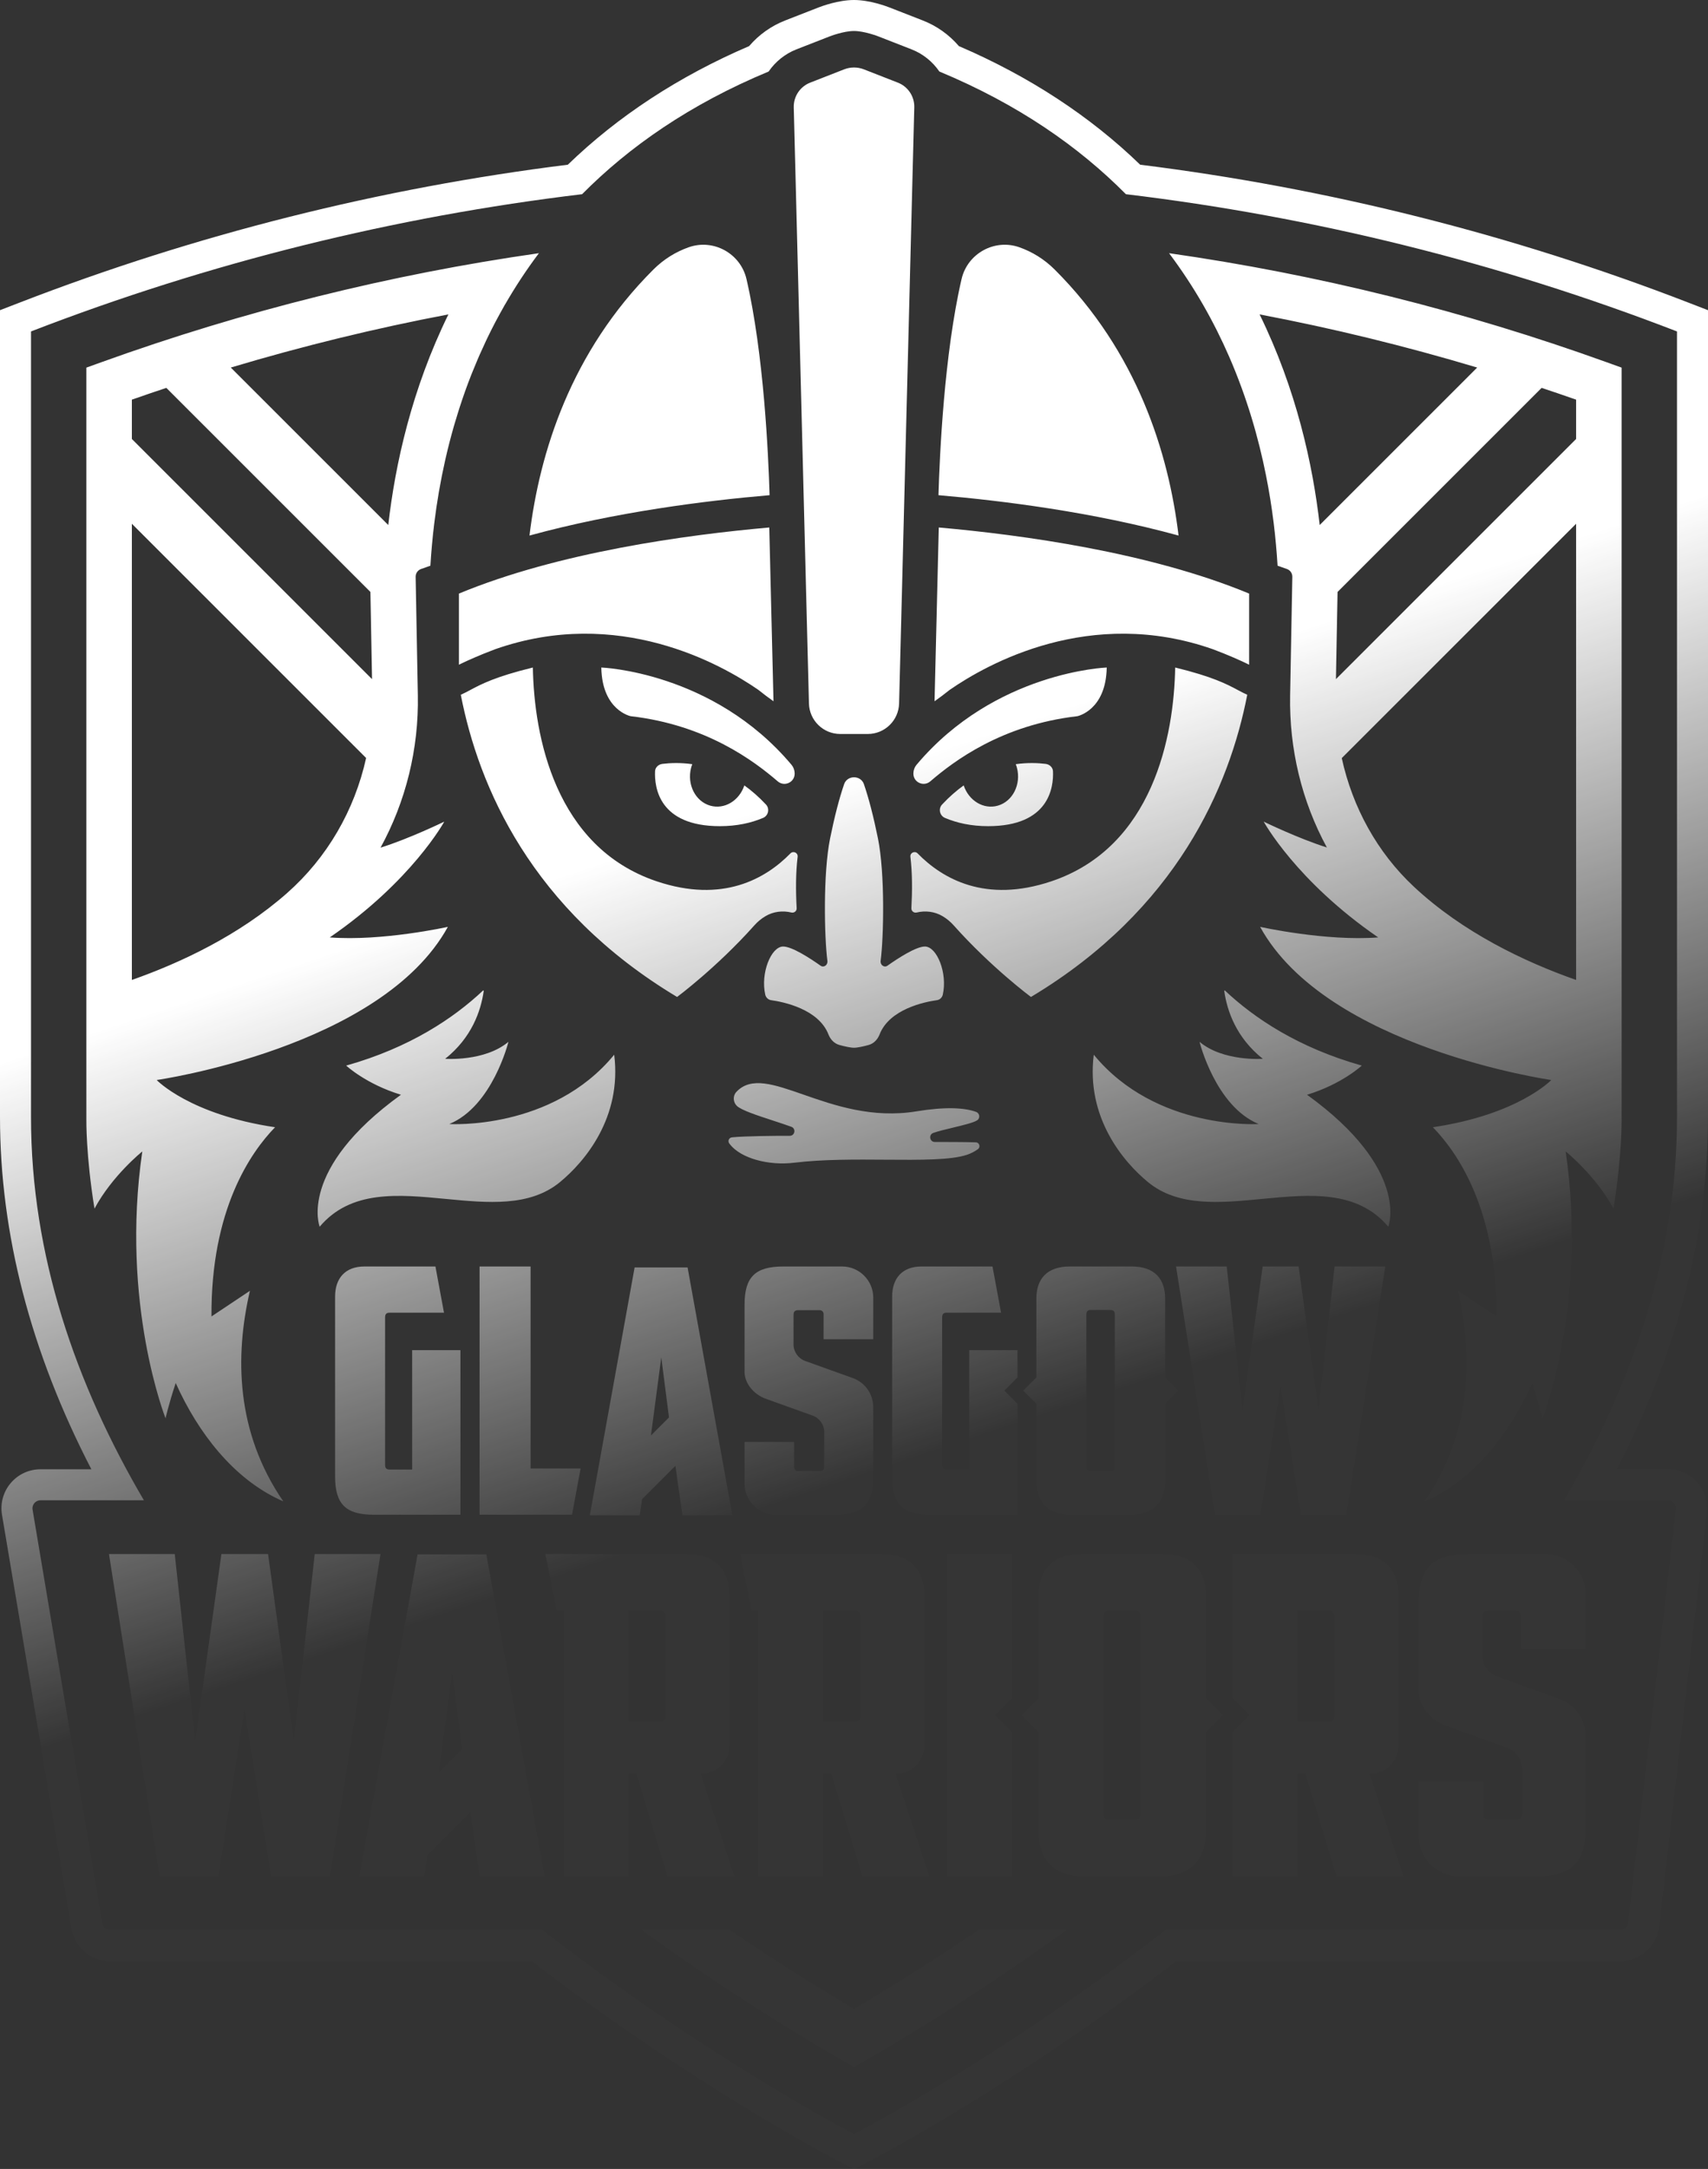 <svg width="1694" height="2150" viewBox="0 0 1694 2150" fill="none" xmlns="http://www.w3.org/2000/svg">
<rect x="0" y="0" width="1694" height="2150" fill="#333333" stroke="none"/>
<path fill-rule="evenodd" clip-rule="evenodd" d="M811.683 7.442C814.855 6.199 831.466 0 847 0C862.534 0 879.141 6.199 882.264 7.424L915.187 20.267C929.087 25.68 941.327 34.395 951.036 45.714C1020.67 75.609 1081.07 115.107 1130.83 163.271C1316.97 186.458 1499.78 232.4 1674.34 299.878L1694 307.478V1107.39C1694 1223.06 1663.54 1340.25 1603.38 1456.43H1654.32C1665.35 1456.43 1675.88 1461.15 1683.21 1469.37C1690.55 1477.6 1694.04 1488.6 1692.77 1499.55L1645.42 1909.65C1643.16 1929.18 1626.63 1943.9 1606.97 1943.9H1166.62C1003.73 2068.8 866.923 2139.74 861.085 2142.74L847 2150L832.911 2142.74C827.072 2139.74 690.272 2068.8 527.384 1943.9H109.128C90.153 1943.9 74.1 1930.33 70.955 1911.64L1.981 1501.53C0.088 1490.28 3.233 1478.84 10.601 1470.13C17.973 1461.43 28.741 1456.43 40.154 1456.43H90.619C30.454 1340.25 0 1223.06 0 1107.39V307.478L19.655 299.878C194.22 232.4 377.022 186.458 563.167 163.271C612.929 115.107 673.332 75.609 742.96 45.714C752.673 34.395 764.908 25.685 778.8 20.271L811.683 7.442ZM871.084 36.055C871.084 36.055 857.504 30.734 847 30.734C836.496 30.734 822.912 36.055 822.912 36.055L789.98 48.902C778.51 53.371 769.02 61.187 762.312 70.907C684.196 103.362 623.877 145.551 577.318 192.503C391.568 214.772 207.922 260.061 30.748 328.544V1107.39C30.748 1244.11 74.935 1371.75 142.718 1487.16H40.154C35.234 1487.16 31.495 1491.59 32.308 1496.43L101.286 1906.54C101.927 1910.37 105.24 1913.17 109.128 1913.17H537.862C704.084 2041.82 847 2115.43 847 2115.43C847 2115.43 989.911 2041.82 1156.14 1913.17H1606.97C1611 1913.17 1614.4 1910.14 1614.86 1906.14L1662.22 1496.02C1662.77 1491.3 1659.07 1487.16 1654.32 1487.16H1551.27C1619.06 1371.75 1663.25 1244.11 1663.25 1107.39V328.544C1486.07 260.061 1302.43 214.772 1116.68 192.503C1070.12 145.551 1009.8 103.362 931.684 70.907C924.98 61.187 915.49 53.371 904.015 48.902L871.084 36.055ZM846.895 727.561H833.377C816.524 727.561 802.747 714.139 802.317 697.306L787.261 106.37C786.989 95.617 793.482 85.848 803.503 81.932L837.256 68.743C843.534 66.288 850.51 66.288 856.788 68.743L890.537 81.932C900.562 85.848 907.055 95.617 906.779 106.37L891.723 697.306C891.297 714.139 877.52 727.561 860.667 727.561H847.145H846.895ZM763.265 490.858C762.123 451.251 757.616 351.006 740.359 276.613C734.472 251.236 707.616 236.426 683.036 245.102C670.3 249.598 658.311 256.93 648.049 267.16C566.071 348.899 535.077 448.722 525.148 530.865C610.284 507.503 700.17 496.245 763.265 490.858ZM504.263 1032.71C504.263 1032.71 488.482 1096.64 445.583 1114.2C445.583 1114.2 547.387 1120.75 609.16 1045.49C616.966 1107.68 580.05 1151.47 555.378 1171.77C525.361 1196.46 483.804 1192.45 442.132 1188.44C395.113 1183.91 347.946 1179.36 317.041 1216.01C317.041 1216.01 294.869 1159.34 397.652 1085.18C363.06 1074.66 343.348 1056.28 343.348 1056.28V1056.27C406.413 1038.5 450.037 1009.24 479.322 981.646C479.362 981.71 479.403 981.772 479.443 981.835L479.51 981.937L479.514 981.944L479.516 981.946C479.562 982.017 479.608 982.087 479.654 982.159L479.697 982.227C479.714 982.254 479.732 982.281 479.749 982.309C476.924 1002.23 467.812 1028.64 441.519 1049.55C441.519 1049.55 480.698 1052.49 504.263 1032.71ZM1189.71 1032.71C1189.71 1032.71 1205.49 1096.64 1248.39 1114.2C1248.39 1114.2 1146.58 1120.75 1084.81 1045.49C1077 1107.68 1113.92 1151.47 1138.59 1171.77C1168.61 1196.46 1210.16 1192.45 1251.84 1188.44C1298.85 1183.91 1346.02 1179.36 1376.93 1216.01C1376.93 1216.01 1399.1 1159.34 1296.32 1085.18C1330.91 1074.66 1350.62 1056.28 1350.62 1056.28L1350.62 1056.27H1350.62C1287.56 1038.5 1243.93 1009.24 1214.65 981.646C1214.58 981.752 1214.52 981.854 1214.45 981.957L1214.45 981.959L1214.45 981.961L1214.44 981.964C1214.37 982.077 1214.3 982.19 1214.22 982.309C1217.05 1002.23 1226.16 1028.64 1252.45 1049.55C1252.45 1049.55 1213.27 1052.49 1189.71 1032.71ZM1046 267.16C1127.97 348.899 1158.97 448.722 1168.9 530.865C1083.76 507.503 993.87 496.241 930.779 490.858C931.921 451.251 936.428 351.006 953.685 276.613C959.572 251.236 986.428 236.426 1011.01 245.102C1023.74 249.598 1035.74 256.93 1046 267.16ZM791.101 849.302C791.584 845.302 786.76 843.063 783.94 845.948C759.188 871.228 716.587 895.499 651.392 873.63C550.436 839.77 529.651 729.401 528.5 661.677C491.065 670.834 477.224 678.211 466.457 683.95C463.219 685.676 460.258 687.254 457.018 688.687C474.705 779.598 526.717 901.466 671.53 988.249C671.53 988.249 710.973 959.013 748.271 917.162C751.452 913.597 755.125 910.585 759.144 908.192C766.991 903.521 776.212 902.454 784.858 904.522C787.648 905.194 790.288 903.108 790.13 900.245C789.19 883.359 789.146 865.42 791.101 849.302ZM910.104 845.948C907.284 843.063 902.46 845.302 902.943 849.302C904.894 865.42 904.854 883.359 903.914 900.245C903.756 903.108 906.396 905.194 909.186 904.522C917.832 902.454 927.049 903.521 934.9 908.192C938.919 910.585 942.596 913.597 945.773 917.162C983.067 959.013 1022.51 988.249 1022.51 988.249C1167.33 901.466 1219.34 779.598 1237.03 688.687C1233.79 687.254 1230.83 685.676 1227.59 683.95C1216.82 678.211 1202.98 670.834 1165.54 661.677C1164.39 729.401 1143.6 839.77 1042.65 873.63C977.457 895.499 934.856 871.228 910.104 845.948ZM752.212 683.884C757.123 687.792 762.066 691.585 767.153 695.133L762.953 522.874C680.545 530.149 553.814 547.479 455.164 588.39V658.919C455.789 658.602 456.413 658.301 457.037 657.999C457.483 657.784 457.929 657.569 458.376 657.348C463.674 654.81 475.298 649.48 491.004 643.583C612.947 600.661 715.124 658.204 752.212 683.884ZM926.886 695.133C931.978 691.585 936.92 687.792 941.836 683.884C978.92 658.204 1081.1 600.661 1203.04 643.583C1218.75 649.48 1230.37 654.81 1235.67 657.348C1236.12 657.569 1236.56 657.784 1237.01 658C1237.63 658.301 1238.25 658.602 1238.88 658.919V588.39C1140.23 547.479 1013.5 530.149 931.086 522.874L926.886 695.133ZM917.314 938.246C908.496 938.246 890.691 949.828 880.182 957.252C876.988 959.505 872.885 956.589 873.421 952.458C876.435 929.364 877.84 865.881 870.741 831.011C866.528 810.31 861.814 791.716 856.788 777.183C855.369 773.082 851.437 770.483 847.097 770.483H846.947C842.602 770.483 838.675 773.082 837.256 777.183C832.226 791.716 827.516 810.31 823.303 831.011C816.199 865.881 817.609 929.364 820.619 952.458C821.155 956.589 817.051 959.505 813.862 957.252C803.353 949.828 785.548 938.246 776.735 938.246C764.75 938.246 754.149 964.747 758.982 985.953C759.654 988.917 762.009 991.024 764.759 991.415C776.959 993.132 811.863 1000.19 821.677 1025.42C823.712 1030.65 827.701 1034.53 832.524 1035.84C837.506 1037.2 843.45 1038.58 847.022 1038.58C850.594 1038.58 856.538 1037.2 861.52 1035.84C866.343 1034.53 870.328 1030.65 872.366 1025.42C882.181 1000.19 917.085 993.132 929.285 991.415C932.035 991.024 934.386 988.917 935.062 985.953C939.89 964.747 929.289 938.246 917.314 938.246ZM738.246 778.535C745.411 783.672 752.612 789.898 759.707 797.507C763.625 801.709 762.07 808.549 756.776 810.779C744.985 815.754 730.843 818.941 713.978 818.941C653.628 818.941 648.967 780.673 649.705 764.433C649.709 764.406 649.709 764.354 649.709 764.354C649.911 760.582 653.149 757.689 656.901 757.219C664.523 756.275 674.803 755.841 686.599 757.496C686.16 758.646 685.764 759.818 685.444 761.043C681.143 777.561 689.626 794.381 704.396 798.609C718.498 802.648 733.202 793.727 738.246 778.535ZM1044.34 764.406L1044.34 764.401C1044.34 764.396 1044.34 764.391 1044.34 764.388L1044.33 764.38C1044.13 760.582 1040.89 757.689 1037.14 757.219C1029.52 756.275 1019.24 755.841 1007.44 757.496C1007.88 758.646 1008.28 759.818 1008.6 761.043C1012.9 777.561 1004.41 794.381 989.643 798.609C975.546 802.648 960.842 793.727 955.794 778.535C948.633 783.672 941.432 789.898 934.337 797.507C930.418 801.709 931.974 808.549 937.268 810.779C949.059 815.754 963.201 818.941 980.066 818.941C1040.42 818.941 1045.08 780.673 1044.34 764.433C1044.34 764.427 1044.34 764.422 1044.34 764.417L1044.34 764.406ZM785.034 758.119C707.278 665.659 596.375 661.677 596.375 661.677C597.109 704.225 625.533 709.937 625.533 709.937C700.464 718.53 748.008 754.436 771.322 774.492C777.996 780.234 788.307 775.488 788.144 766.69V766.51C788.087 763.445 787.002 760.464 785.034 758.119ZM1097.66 661.677C1097.66 661.677 986.762 665.659 909.01 758.119C907.038 760.464 905.957 763.445 905.9 766.51V766.69C905.737 775.488 916.053 780.234 922.722 774.492C946.041 754.436 993.58 718.53 1068.51 709.937C1068.51 709.937 1096.93 704.225 1097.66 661.677ZM847.035 1991.37C877.164 1973.68 920.327 1947.21 970.63 1913.1H1057.71C965.845 1979.45 887.194 2026.16 847.013 2048.85C806.89 2026.15 728.348 1979.43 636.587 1913.1H723.608C773.84 1947.2 816.942 1973.68 847.035 1991.37ZM925.634 1123.02C920.749 1124.78 922.032 1132.02 927.22 1131.99C934.763 1131.95 960.209 1132.04 967.871 1132.36C971.456 1132.51 972.734 1137.08 969.826 1139.17C966.667 1141.44 963.073 1143.33 959.198 1144.64C943.296 1150.03 912.76 1149.81 878.521 1149.56C848.753 1149.34 816.185 1149.11 787.999 1152.52C775.14 1154.08 761.842 1153.13 749.76 1149.63C739.713 1146.7 729.446 1141.76 723.296 1133.43C721.547 1131.06 723.01 1127.7 725.94 1127.4C738.268 1126.14 770.044 1125.8 783.241 1125.88C788.434 1125.91 789.717 1118.67 784.827 1116.91C779.368 1114.94 773.113 1112.89 766.821 1110.83L766.819 1110.83C751.21 1105.73 735.369 1100.55 730.87 1096.27C726.982 1092.56 726.661 1086.26 730.342 1082.34C744.844 1066.9 767.421 1074.77 796.914 1085.05C827.327 1095.65 865.094 1108.81 908.944 1101.62C937.834 1096.88 956.681 1098 968.064 1102.15C971.719 1103.48 972.378 1108.39 969.123 1110.52C965.445 1112.91 955.133 1115.38 944.946 1117.82L944.937 1117.83L944.935 1117.83L944.931 1117.83L944.929 1117.83C937.588 1119.59 930.314 1121.33 925.634 1123.02ZM361.553 1255.4C342.197 1255.4 332.347 1267.28 332.347 1285.27V1463.47C332.347 1490.62 342.539 1501.49 370.726 1501.49H456.658V1338.37H408.767V1456.69H386.349C382.953 1456.69 381.934 1454.99 381.934 1451.93V1305.97C381.934 1302.92 382.953 1301.22 386.349 1301.22H440.355L431.862 1255.4H361.553ZM475.637 1255.4H526.246V1455.66H575.833L567.341 1501.49H475.637V1255.4ZM1373.91 1255.4H1323.65L1307.69 1398.64L1287.99 1255.4H1252.32L1232.29 1398.64L1216.66 1255.4H1166.4L1205.11 1501.49H1249.95L1269.99 1373.18L1290.37 1501.49H1335.2L1373.91 1255.4ZM663.508 1405.04L645.602 1422.94L655.855 1345.48L663.508 1405.04ZM681.955 1256.38H629.412L585.006 1502H634.5L636.802 1486.08L669.892 1453.01L672.466 1471.51L676.872 1502H726.367L681.955 1256.38ZM866.102 1286.36V1327.57H816.92V1327.35H816.836V1302.51C816.836 1300.42 815.145 1298.73 813.058 1298.73H792.129C788.069 1298.73 787.05 1300.08 787.046 1303.79V1332.6C787.046 1339.99 791.685 1346.59 798.648 1349.09L845.827 1366.02C857.966 1370.38 866.062 1381.87 866.062 1394.77V1399.41C866.062 1399.53 866.084 1399.64 866.084 1399.76V1463.51C866.084 1490.64 855.909 1501.49 827.745 1501.49H769.424C752.317 1501.49 738.448 1487.63 738.448 1470.53V1429.33H787.612V1445.49L787.634 1445.47V1454.39C787.634 1456.48 789.326 1458.17 791.413 1458.17H812.403C816.463 1458.17 817.486 1456.82 817.491 1453.11V1419.67C817.491 1412.28 812.847 1405.68 805.888 1403.18L759.566 1386.55C747.256 1382.12 737.495 1370.6 738.474 1357.56C738.477 1357.52 738.476 1357.48 738.473 1357.45L738.471 1357.42L738.469 1357.4L738.467 1357.37L738.462 1357.33C738.455 1357.27 738.448 1357.2 738.448 1357.14V1293.39C738.448 1266.26 748.627 1255.41 776.788 1255.41H816.836V1255.4H835.13C852.237 1255.4 866.102 1269.26 866.102 1286.36ZM1009.15 1365.42V1338.37H961.263V1456.69H938.845C935.453 1456.69 934.43 1454.99 934.43 1451.93V1305.97C934.43 1302.92 935.453 1301.22 938.845 1301.22H992.851L984.358 1255.4H914.049C894.693 1255.4 884.843 1267.28 884.843 1285.27V1463.47C884.843 1490.62 895.031 1501.49 923.222 1501.49H1009.15V1391.46L996.128 1378.44L1009.15 1365.42ZM1100.91 1458.38C1104.98 1458.38 1105.66 1457.02 1105.66 1453.29V1303.26C1105.66 1300.2 1104.64 1298.51 1101.24 1298.51H1081.89C1078.49 1298.51 1077.47 1300.2 1077.47 1303.26V1453.29C1077.47 1457.02 1078.15 1458.38 1082.23 1458.38H1100.91ZM1155.59 1287.3V1365.42L1168.61 1378.44L1155.59 1391.46V1466.53C1155.59 1485.2 1147.77 1501.49 1120.26 1501.49H1063.21C1035.69 1501.49 1027.88 1485.2 1027.88 1466.53V1391.46L1014.86 1378.44L1027.88 1365.42V1287.3C1027.88 1267.96 1038.07 1255.4 1061.17 1255.4H1122.3C1145.4 1255.4 1155.59 1267.96 1155.59 1287.3ZM312.152 1540.47H377.387L327.141 1859.83H268.957L242.515 1693.33L216.507 1859.83H158.327L108.078 1540.47H173.313L193.587 1726.36L219.591 1540.47H265.873L291.438 1726.36L312.152 1540.47ZM435.166 1756.92L458.402 1733.7L448.473 1656.41L435.166 1756.92ZM414.158 1540.78H482.345L539.975 1859.53H475.746L470.031 1819.96L466.688 1795.95L423.744 1838.86L420.756 1859.53H356.528L414.158 1540.78ZM1572.74 1634.14V1580.65C1572.74 1558.46 1554.74 1540.47 1532.54 1540.47H1508.8V1540.49H1456.83C1420.28 1540.49 1407.08 1554.57 1407.08 1589.78V1672.51C1407.08 1672.7 1407.12 1672.87 1407.1 1673.06C1405.84 1689.98 1418.51 1704.93 1434.48 1710.67L1494.6 1732.26C1503.63 1735.5 1509.65 1744.06 1509.65 1753.65V1797.05C1509.65 1801.87 1508.32 1803.62 1503.05 1803.62H1475.81C1473.1 1803.62 1470.9 1801.43 1470.9 1798.72V1787.13L1470.88 1787.17V1766.19H1407.08V1819.66C1407.08 1841.85 1425.08 1859.83 1447.27 1859.83H1522.96C1559.51 1859.83 1572.71 1845.75 1572.71 1810.55V1727.82C1572.71 1727.74 1572.7 1727.67 1572.7 1727.59C1572.69 1727.54 1572.69 1727.48 1572.68 1727.43C1572.68 1727.41 1572.68 1727.38 1572.68 1727.36V1721.34C1572.68 1704.61 1562.18 1689.69 1546.43 1684.04L1485.2 1662.06C1476.17 1658.82 1470.14 1650.26 1470.14 1640.67V1603.28C1470.14 1598.46 1471.47 1596.7 1476.74 1596.7H1503.9C1506.61 1596.7 1508.8 1598.9 1508.8 1601.61V1633.85H1508.91V1634.14H1572.74ZM654.186 1706.54C659.032 1706.54 660.354 1704.78 660.354 1699.93V1603.03C660.354 1599.06 658.592 1596.42 654.186 1596.42H622.893V1706.54H654.186ZM723.388 1729.89C723.388 1743.98 713.248 1758.08 694.735 1758.08L728.234 1859.83H662.12L631.266 1758.08H622.893V1859.83H558.98V1596.72H552.246L540.911 1540.47H680.189C710.16 1540.47 723.388 1556.77 723.388 1581.88V1729.89ZM853.647 1699.93C853.647 1704.78 852.325 1706.54 847.479 1706.54H816.186V1596.42H847.479C851.885 1596.42 853.647 1599.06 853.647 1603.03V1699.93ZM888.028 1758.08C906.537 1758.08 916.677 1743.98 916.677 1729.89V1581.88C916.677 1556.77 903.453 1540.47 873.482 1540.47H734.204L745.539 1596.72H752.273V1859.83H816.186V1758.08H824.559L855.413 1859.83H921.527L888.028 1758.08ZM1003.55 1540.47V1683.26L986.643 1700.15L1003.55 1717.04V1859.83H939.635V1540.47H1003.55ZM1323.88 1699.93C1323.88 1704.78 1322.56 1706.54 1317.71 1706.54H1286.41V1596.42H1317.71C1322.11 1596.42 1323.88 1599.06 1323.88 1603.03V1699.93ZM1358.26 1758.08C1376.77 1758.08 1386.91 1743.98 1386.91 1729.89V1581.88C1386.91 1556.77 1373.68 1540.47 1343.71 1540.47H1222.5V1683.26L1239.41 1700.15L1222.5 1717.04V1859.83H1286.41V1758.08H1294.79L1325.64 1859.83H1391.76L1358.26 1758.08ZM1124.92 1803.89C1130.22 1803.89 1131.09 1802.12 1131.09 1797.29V1602.58C1131.09 1598.62 1129.77 1596.42 1125.36 1596.42H1100.24C1095.83 1596.42 1094.51 1598.62 1094.51 1602.58V1797.29C1094.51 1802.12 1095.4 1803.89 1100.68 1803.89H1124.92ZM1195.89 1581.88V1683.26L1212.79 1700.15L1195.89 1717.04V1814.46C1195.89 1838.69 1185.75 1859.83 1150.05 1859.83H1076C1040.3 1859.83 1030.16 1838.69 1030.16 1814.46V1717.04L1013.25 1700.15L1030.16 1683.26V1581.88C1030.16 1556.77 1043.39 1540.47 1073.36 1540.47H1152.69C1182.66 1540.47 1195.89 1556.77 1195.89 1581.88ZM1402.09 878.754C1366.09 845.07 1341.48 800.505 1330.76 751.472L1563.18 519.186V971.385C1511.89 953.34 1450.78 924.297 1402.09 878.754ZM1249.28 311.654C1321.99 325.445 1393.96 343.064 1465.08 364.336L1308.88 520.437C1302.04 460.322 1285.67 385.863 1249.28 311.654ZM1563.18 435.147L1324.99 673.197L1326.6 586.77L1529 384.484C1540.42 388.291 1551.82 392.154 1563.18 396.154V435.147ZM1608.31 1073.79V364.411L1593.4 359.037C1452.19 308.163 1307.07 272.073 1159.48 250.977C1172.01 267.643 1183.16 284.652 1193.04 301.819H1193.05C1193.1 301.911 1193.15 302.003 1193.2 302.096C1202.98 319.1 1211.53 336.25 1219 353.377C1219.01 353.404 1219.02 353.429 1219.03 353.454C1219.04 353.479 1219.06 353.504 1219.07 353.531C1236.57 393.709 1248.14 433.698 1255.62 471.193C1255.62 471.219 1255.63 471.246 1255.63 471.272C1255.64 471.298 1255.64 471.325 1255.65 471.351C1258.83 487.306 1261.28 502.8 1263.13 517.662C1263.15 517.856 1263.18 518.053 1263.21 518.251C1265.04 533.126 1266.29 547.347 1267.1 560.751C1270.69 562.016 1273.9 563.153 1276.36 564.027C1279.64 565.19 1281.8 568.303 1281.74 571.771L1279.55 689.464C1278.56 742.34 1291.12 794.42 1315.99 840.056C1287.74 831.2 1253.37 814.467 1253.37 814.467C1253.37 814.467 1285.39 873.248 1366.9 929.21C1315.05 933.249 1249.79 918.76 1249.79 918.76C1315.69 1038.77 1538.56 1070.58 1538.56 1070.58C1538.56 1070.58 1505.99 1104.81 1421.15 1117.38C1445.27 1142.12 1484.9 1198.92 1484.22 1304.93L1446.09 1279.52C1461.07 1344.05 1460.25 1419.54 1412.99 1488.23C1412.99 1488.23 1414.25 1487.7 1416.55 1486.63C1462.43 1465.31 1497.33 1420.76 1519.7 1370.91C1526.9 1392.79 1529.78 1405.91 1529.78 1405.91V1405.9C1529.82 1405.81 1574.8 1292.06 1552.84 1141.38C1552.84 1141.38 1582.62 1165.21 1600.26 1198.06C1608.83 1145.22 1608.31 1109.92 1608.31 1109.92V1073.79H1608.31ZM367.37 586.77L164.965 384.484C153.552 388.291 142.151 392.154 130.791 396.154V435.151L368.982 673.197L367.37 586.77ZM228.891 364.336L385.088 520.437C391.932 460.318 408.332 385.858 444.726 311.649C372.009 325.436 300.018 343.059 228.891 364.336ZM130.791 971.377C179.283 954.311 237.133 927.203 284.672 885.3C324.558 850.141 351.642 803.179 363.113 751.371L130.791 519.186V971.377ZM85.659 1073.79V364.411L100.57 359.037C241.781 308.163 386.898 272.073 534.497 250.977C521.954 267.647 510.813 284.652 500.928 301.823C500.906 301.823 500.889 301.828 500.867 301.832C500.654 302.199 500.456 302.566 500.258 302.933C500.096 303.233 499.934 303.534 499.764 303.834C497.225 308.291 494.765 312.76 492.392 317.23C492.209 317.577 492.019 317.922 491.83 318.268L491.829 318.27C491.611 318.668 491.393 319.066 491.184 319.465C488.399 324.773 485.737 330.094 483.175 335.415C482.925 335.94 482.681 336.465 482.437 336.989C482.193 337.514 481.95 338.039 481.699 338.563C479.678 342.835 477.728 347.107 475.843 351.379C475.215 352.806 474.595 354.229 473.98 355.656C472.126 359.963 470.338 364.27 468.616 368.573C468.566 368.697 468.516 368.822 468.466 368.946L468.404 369.099C468.317 369.313 468.229 369.528 468.141 369.742C468.042 369.987 467.942 370.231 467.843 370.475C467.705 370.816 467.568 371.156 467.434 371.497C465.312 376.88 463.287 382.258 461.372 387.615C461.304 387.806 461.239 387.997 461.174 388.187C461.1 388.402 461.027 388.616 460.95 388.831C459.223 393.695 457.585 398.538 456.016 403.372C455.617 404.588 455.234 405.8 454.852 407.016C453.482 411.319 452.177 415.604 450.925 419.876C450.766 420.426 450.604 420.976 450.442 421.525C450.312 421.966 450.182 422.406 450.055 422.844C447.032 433.395 444.361 443.827 442.006 454.105C441.955 454.331 441.904 454.557 441.854 454.782C441.816 454.954 441.778 455.125 441.74 455.296L441.644 455.725L441.639 455.746L441.635 455.766C441.561 456.098 441.488 456.43 441.413 456.761C440.434 461.13 439.511 465.459 438.641 469.766C438.587 470.031 438.533 470.296 438.478 470.562C438.355 471.159 438.233 471.756 438.114 472.352C436.093 482.604 434.358 492.667 432.899 502.493L432.884 502.6L432.858 502.793C432.824 503.032 432.792 503.27 432.754 503.512C432.082 508.091 431.471 512.613 430.914 517.083C430.843 517.649 430.769 518.211 430.698 518.778C428.906 533.398 427.676 547.382 426.885 560.58C426.881 560.637 426.872 560.698 426.872 560.756C423.283 562.02 420.071 563.153 417.606 564.031C414.32 565.194 412.168 568.307 412.229 571.771L414.417 689.188C415.41 742.37 402.481 794.482 377.43 840.231C405.776 831.419 440.601 814.467 440.601 814.467C440.601 814.467 408.578 873.248 327.067 929.21C378.915 933.249 444.181 918.76 444.181 918.76C378.283 1038.77 155.406 1070.58 155.406 1070.58C155.406 1070.58 187.977 1104.81 272.819 1117.38C248.696 1142.12 209.073 1198.92 209.75 1304.93L247.874 1279.52C232.898 1344.05 233.728 1419.54 280.977 1488.23C280.977 1488.23 279.721 1487.7 277.419 1486.63C231.54 1465.31 196.636 1420.76 174.266 1370.91C167.065 1392.79 164.192 1405.91 164.192 1405.91V1405.9C164.153 1405.81 119.171 1292.06 141.128 1141.38C141.128 1141.38 111.346 1165.21 93.712 1198.06C85.136 1145.22 85.663 1109.92 85.663 1109.92V1073.79H85.659Z" fill="url(#paint0_linear_0_8324)"/>
<defs>
<linearGradient id="paint0_linear_0_8324" x1="675.267" y1="829.066" x2="883.438" y2="1454.33" gradientUnits="userSpaceOnUse">
<stop stop-color="white"/>
<stop offset="1" stop-color="#FFFFFE" stop-opacity="0.01"/>
</linearGradient>
</defs>
</svg>
